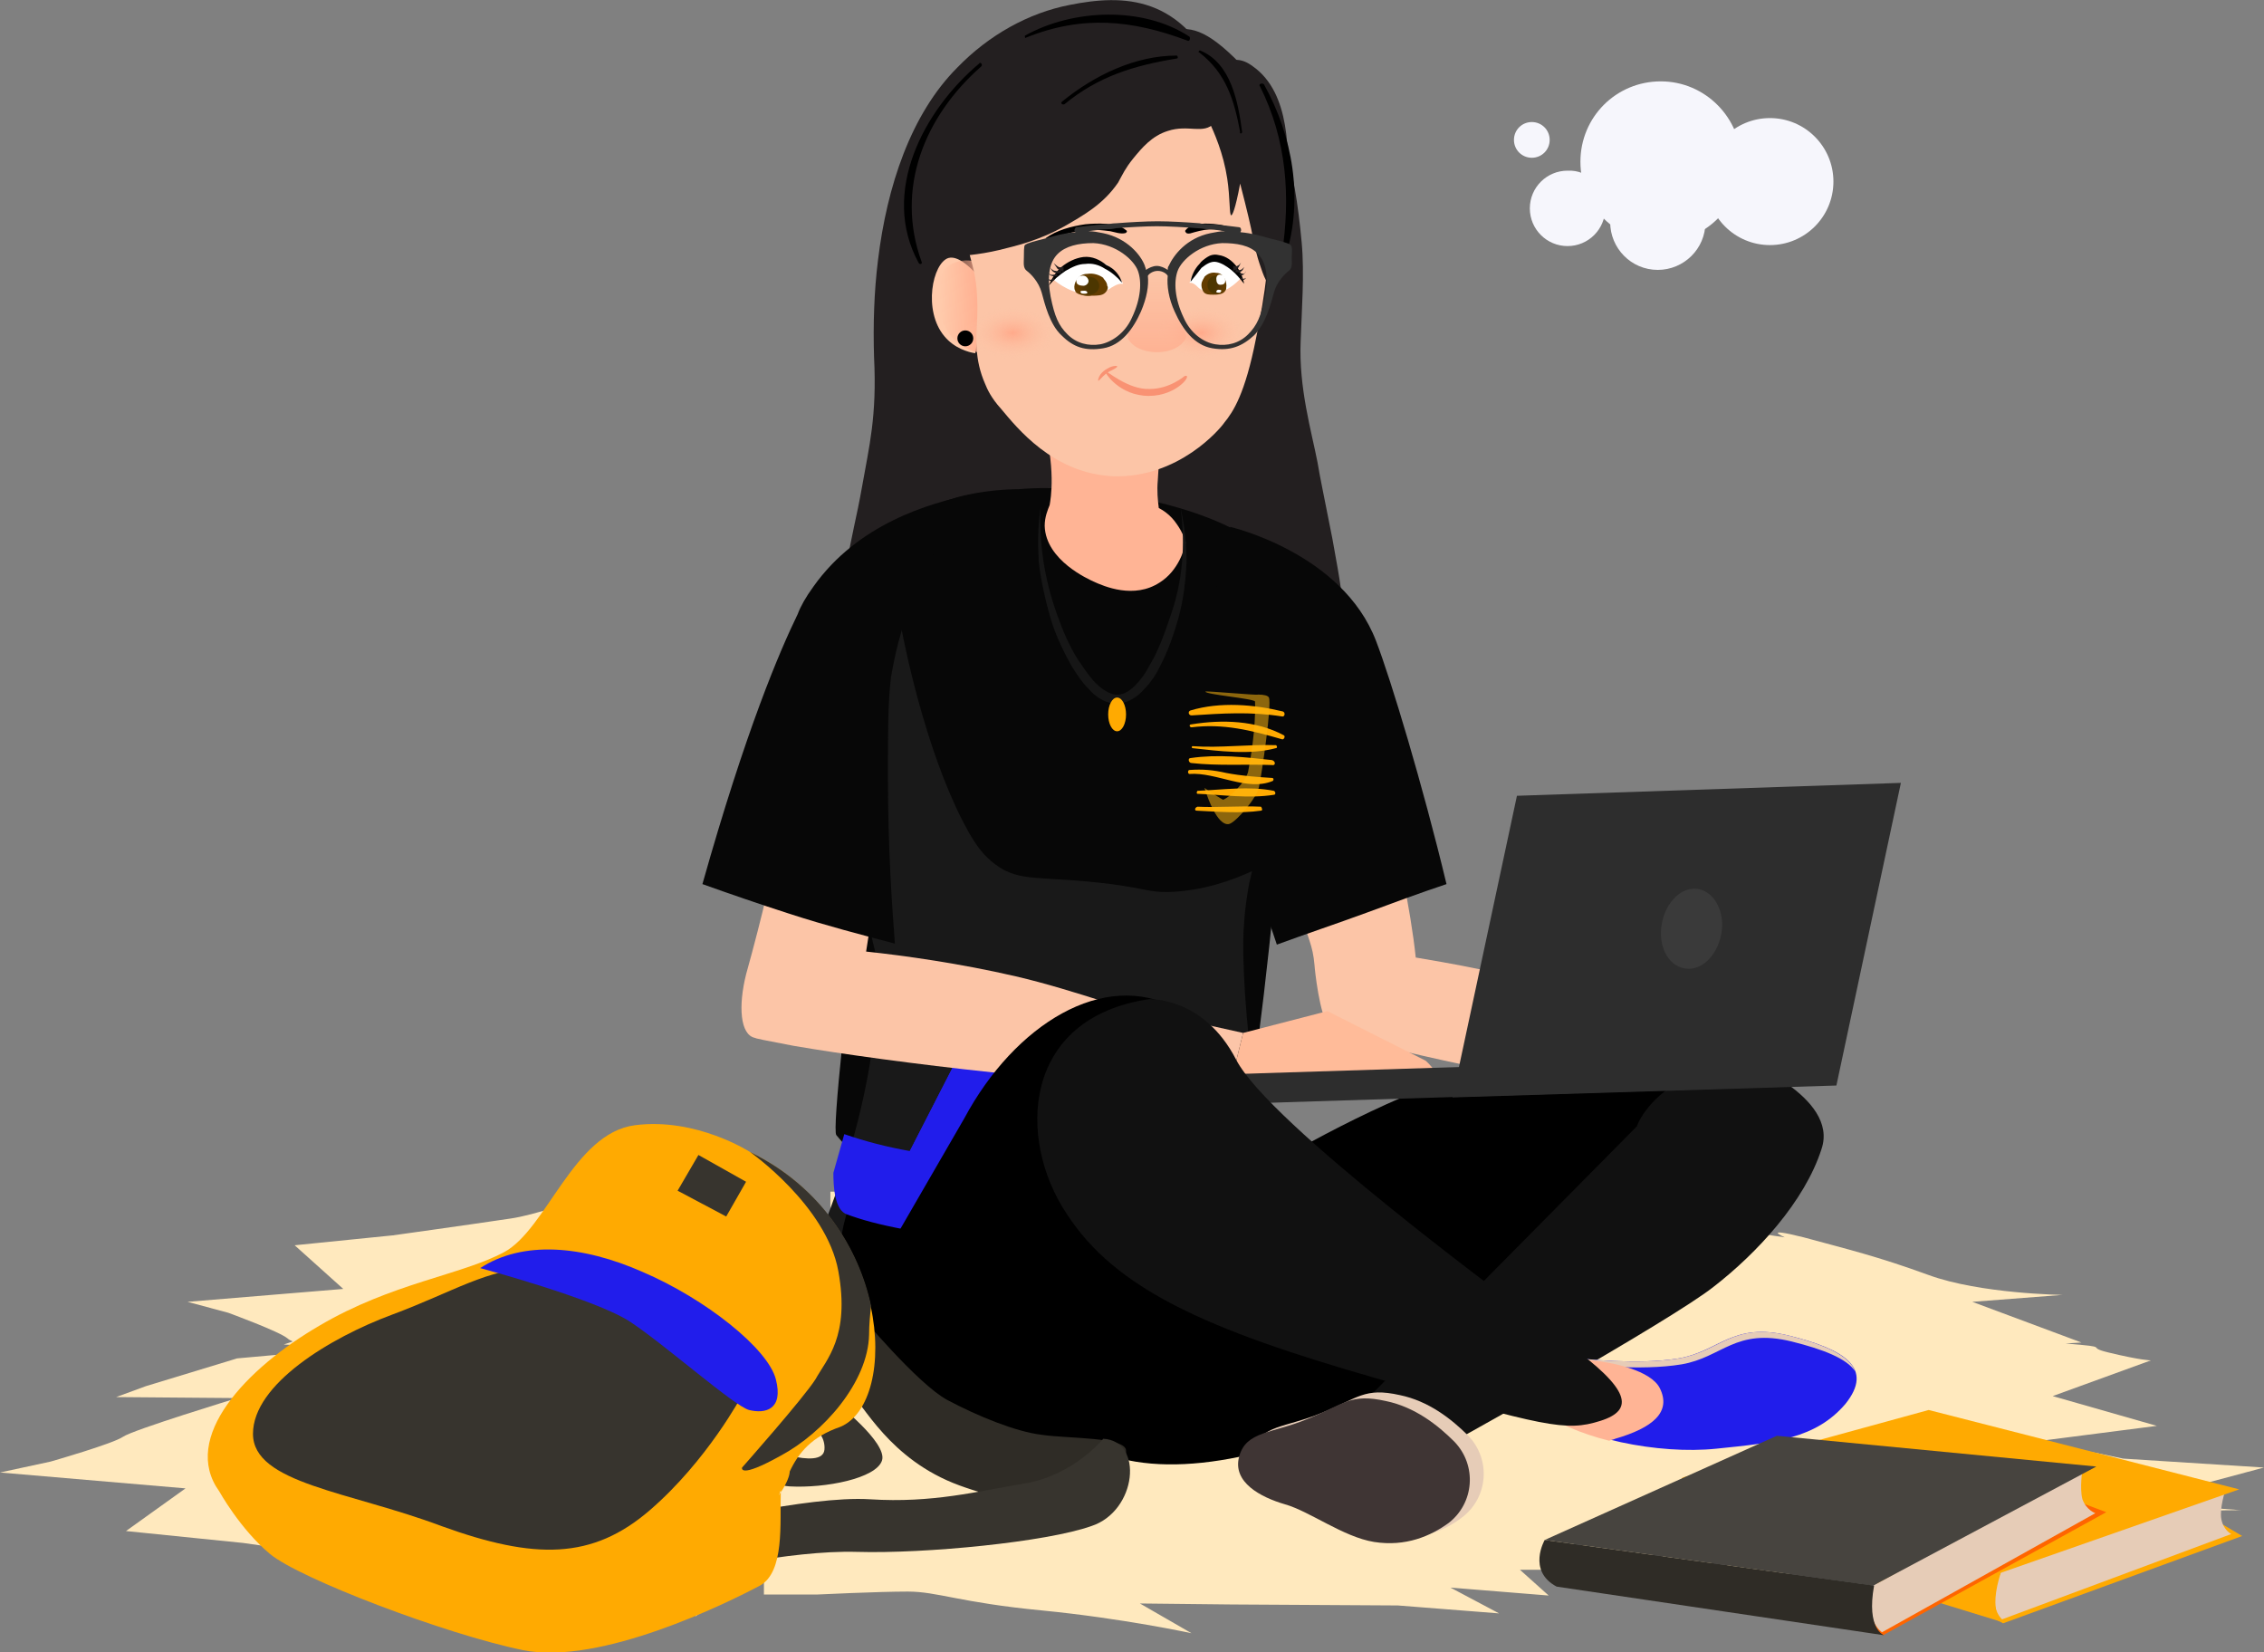 <svg width="614" height="448" viewBox="0 0 614 448" fill="none" xmlns="http://www.w3.org/2000/svg">
<rect x="0" y="0" width="614" height="448" fill="#808080" stroke="none"/>
<g clip-path="url(#clip0)">
<path d="M315.878 8.879C321.528 6.996 325.833 6.996 334.713 15.606C347.358 27.983 351.125 45.473 353.009 65.653C353.816 74.263 353.009 84.219 352.74 92.56C352.202 105.206 355.699 117.045 357.314 125.386C358.121 130.23 358.928 133.727 361.35 146.105C363.771 159.289 364.04 161.711 364.04 165.209C364.04 170.052 362.964 177.855 358.39 187.003C357.583 184.851 356.507 181.353 355.161 177.317C353.816 173.281 353.547 171.935 352.74 169.514C351.933 166.823 350.318 162.787 347.628 158.213C348.435 162.518 347.089 167.63 344.13 170.321C343.592 165.747 341.977 161.442 339.287 158.482C339.018 161.442 335.52 167.899 334.713 168.706C331.484 172.473 327.448 172.742 323.143 174.357C325.026 170.59 326.103 166.285 326.103 161.711C323.681 167.361 319.376 171.666 314.533 173.281C315.609 170.052 316.147 166.554 316.416 163.056C310.497 166.554 304.578 170.052 298.658 173.819" fill="#231F20"/>
<path d="M330.947 21.795C320.723 -1.345 304.848 -1.614 290.049 1.345C279.018 3.498 268.255 9.418 259.645 18.297C246.999 30.943 240.542 50.585 238.12 70.496C237.044 79.106 236.775 87.986 237.044 96.865C237.851 113.009 235.699 121.081 233.815 131.844C232.201 140.992 231.125 143.952 229.241 155.253C228.434 161.711 227.627 166.823 227.358 173.281C227.089 179.738 227.627 189.156 230.049 200.726C234.623 184.851 235.699 177.586 235.699 174.088C235.699 173.55 235.968 171.666 236.506 169.514C237.313 166.554 239.197 163.863 241.618 163.594C240.811 168.168 242.156 173.281 245.116 175.971C245.654 171.397 247.269 167.092 249.959 163.863C248.883 165.209 252.65 172.473 253.457 173.281C256.148 177.048 259.914 177.317 263.681 178.662C263.143 175.164 262.874 170.859 265.027 168.706C267.717 173.819 271.753 177.855 276.327 179.2C274.982 175.971 275.52 171.128 277.942 168.976C279.556 171.666 281.439 174.357 283.592 175.971C286.552 178.393 290.049 177.855 291.126 177.855" fill="#231F20"/>
<path d="M472.201 43.858C472.201 55.966 462.515 65.653 450.407 65.653C438.3 65.653 428.613 55.966 428.613 43.858C428.613 31.75 438.3 22.064 450.407 22.064C462.515 22.064 472.201 32.019 472.201 43.858Z" fill="#F6F6FC"/>
<path d="M480.007 66.46C489.517 66.46 497.227 58.75 497.227 49.239C497.227 39.729 489.517 32.019 480.007 32.019C470.497 32.019 462.787 39.729 462.787 49.239C462.787 58.75 470.497 66.46 480.007 66.46Z" fill="#F6F6FC"/>
<path d="M435.341 56.505C435.341 62.155 430.767 66.729 425.117 66.729C419.467 66.729 414.893 62.155 414.893 56.505C414.893 50.854 419.467 46.28 425.117 46.28C430.767 46.011 435.341 50.585 435.341 56.505Z" fill="#F6F6FC"/>
<path d="M420.274 37.939C420.274 40.629 418.122 42.782 415.431 42.782C412.74 42.782 410.588 40.629 410.588 37.939C410.588 35.248 412.74 33.096 415.431 33.096C418.122 33.096 420.274 35.248 420.274 37.939Z" fill="#F6F6FC"/>
<path d="M462.516 60.271C462.516 67.536 456.596 73.187 449.601 73.187C442.336 73.187 436.686 67.267 436.686 60.271C436.686 53.007 442.605 47.356 449.601 47.356C456.596 47.087 462.516 53.007 462.516 60.271Z" fill="#F6F6FC"/>
<path d="M614 397.953L575.793 395.532C575.793 395.532 566.107 393.379 559.111 392.303C552.116 391.226 549.425 391.226 549.425 391.226L584.941 386.652L556.69 378.58L583.327 368.894C583.327 368.894 580.636 368.894 571.757 366.741C565.031 365.127 573.372 365.396 560.188 364.319L564.493 364.05L534.896 353.019L559.38 351.135C559.38 351.135 537.048 350.866 523.057 345.754C509.066 340.641 500.994 338.758 489.155 335.529C477.316 332.569 484.043 335.529 484.043 335.529L454.446 331.224H443.415L442.607 336.067L428.616 327.188V337.144L413.011 330.148L409.244 340.91L404.131 332.031H396.06L402.786 325.304L380.454 327.188L391.755 320.461L368.884 322.345L331.216 322.076L310.498 321.807L322.337 314.004C322.337 314.004 306.731 317.771 288.166 319.654C269.6 321.537 264.488 324.497 257.762 324.228C251.035 324.228 237.044 323.152 237.044 323.152H225.205V330.955L209.869 316.963L208.254 328.802L197.223 321.807L197.761 329.61L189.689 320.73L174.89 323.69L181.617 315.887C181.617 315.887 151.213 328.533 138.567 330.417C125.921 332.3 106.549 334.991 106.549 334.991L79.912 337.682L93.096 349.521L50.853 353.019L61.884 355.978C61.884 355.978 75.876 361.091 78.028 362.974C78.297 363.243 78.835 363.512 79.373 363.781C77.759 364.319 76.952 364.589 76.952 364.589L81.795 364.858C82.871 365.396 83.947 365.934 85.293 366.472L64.306 368.356L39.552 375.889L31.48 378.849L64.306 379.118C64.306 379.118 36.054 387.729 33.364 389.612C30.673 391.495 13.722 396.339 13.722 396.339L0 399.298L50.315 403.604L34.171 415.174L65.92 418.402C65.92 418.402 88.79 421.631 103.858 423.784C118.925 425.936 154.98 439.121 154.98 439.121L147.177 431.049L164.935 434.277L174.621 425.398L173.545 433.201L186.998 426.474L188.613 438.313L207.178 424.591V432.394H221.438C221.438 432.394 238.12 431.587 246.192 431.587C254.264 431.587 260.183 434.547 282.515 436.699C304.578 438.852 323.144 442.888 323.144 442.888L309.152 434.816L333.906 435.085L379.109 435.354L406.553 437.506L393.369 430.51L420.006 432.663L412.203 425.667H421.89L428.078 416.788L432.383 427.551L450.948 420.824V430.78L467.899 422.169L468.706 427.013H481.89L517.407 423.515C517.407 423.515 509.335 426.474 523.595 423.515C537.855 420.555 547.542 418.671 564.493 414.097C581.443 409.254 607.812 409.523 607.812 409.523L578.753 407.371L614 397.953Z" fill="#FFE9BE"/>
<path d="M454.444 261.266L475.162 265.84L471.395 281.177L453.906 279.294L454.444 261.266Z" fill="#FCC5A7"/>
<path d="M450.679 269.876L472.473 264.226L497.496 276.872C497.496 276.872 503.415 281.984 498.572 282.792C493.729 283.599 481.352 279.563 477.047 279.832C472.742 280.101 468.706 283.868 460.903 285.751C453.101 287.366 446.912 285.213 446.912 285.213L450.679 269.876Z" fill="#FCC5A7"/>
<path d="M431.845 270.684C410.859 263.957 390.141 260.728 383.952 259.652C381.262 233.821 368.347 186.196 365.387 175.702C361.889 162.787 347.36 144.221 334.445 151.486C332.831 154.177 330.947 158.751 330.409 164.132C329.064 178.662 338.481 183.505 344.938 202.34C350.32 218.215 346.284 222.789 352.203 245.66C354.894 255.347 355.97 255.885 356.508 261.804C356.508 262.342 357.853 275.796 360.544 278.487C361.889 279.832 363.773 280.639 363.773 280.639C364.042 280.908 364.58 280.908 365.387 281.177C368.885 281.984 372.114 283.061 375.611 283.868C399.558 289.787 451.218 300.281 472.205 300.281L474.357 286.559C460.366 281.984 446.644 275.527 431.845 270.684Z" fill="#FCC5A7"/>
<path d="M276.328 132.651C276.328 132.651 247.807 132.382 245.386 146.643C243.771 156.06 224.399 305.124 226.82 307.815C233.547 316.156 241.888 320.73 266.104 322.883C291.934 325.304 332.831 328.533 336.598 312.12C340.365 295.707 357.854 162.518 343.055 149.064C327.988 136.149 293.548 131.037 276.328 132.651Z" fill="#070707"/>
<path d="M326.642 327.188C326.642 327.188 388.526 283.868 435.343 283.599C482.16 283.33 487.003 292.747 484.581 312.927C482.16 332.839 402.517 369.432 370.23 383.693C337.942 397.953 310.229 401.451 293.547 391.226C277.134 380.733 300.812 341.987 326.642 327.188Z" fill="black"/>
<path d="M471.936 287.097C471.936 287.097 498.842 297.321 493.999 311.582C489.425 325.843 476.51 339.834 464.671 348.982C453.101 358.131 391.755 392.572 385.029 395.8L366.732 383.423L443.953 305.393C443.953 305.124 448.527 291.94 471.936 287.097Z" fill="#111111"/>
<path d="M228.703 318.309C228.703 318.309 223.86 351.135 226.819 363.243C229.51 375.351 246.73 381.809 286.013 382.078C330.946 382.616 328.256 354.902 329.063 345.754C329.601 336.605 327.18 320.73 327.18 320.73C327.18 320.73 281.17 337.682 228.703 318.309Z" fill="black"/>
<path d="M299.736 113.278L282.516 112.74C286.552 127 284.937 135.342 284.668 136.956C284.13 138.301 283.323 140.185 283.323 142.606C283.592 152.024 295.431 157.136 296.507 157.674C299.467 159.02 307.538 162.518 314.534 157.943C319.646 154.715 321.261 148.795 321.53 147.181C321.261 145.835 320.453 143.952 319.108 142.068C317.494 139.647 315.341 138.301 314.265 137.763C313.996 135.611 313.727 133.189 313.996 130.229C314.265 123.233 315.879 117.583 317.494 113.547C316.956 113.547 299.736 113.278 299.736 113.278Z" fill="#FFB495"/>
<path d="M337.405 250.234C337.674 245.66 338.482 241.355 338.482 241.355C338.751 239.202 339.289 237.588 339.558 236.243C334.176 238.664 326.374 241.624 316.687 241.893C311.306 241.893 311.306 241.086 301.351 239.741C282.247 237.319 276.597 239.471 269.871 234.359C266.642 231.938 264.758 229.247 262.606 225.48C252.382 207.183 246.193 180.007 244.041 168.168C233.547 191.846 232.202 209.067 232.202 217.946C232.202 223.058 232.74 229.247 232.74 229.516C233.816 242.431 235.969 253.732 238.659 262.88C237.852 278.486 235.7 291.133 233.547 300.281C228.973 319.923 222.247 335.529 217.134 347.637C214.175 354.633 211.484 360.283 209.601 364.05C209.063 364.858 207.179 368.625 209.063 372.661C211.215 376.966 217.134 379.387 220.901 378.58C226.821 377.504 230.588 367.279 229.511 353.288C228.166 348.444 226.552 340.103 229.242 330.417C230.318 326.112 230.857 323.959 232.471 322.345C241.081 313.735 262.068 334.991 279.826 328.264C294.355 322.614 291.665 304.586 309.423 294.092C320.185 287.635 332.024 288.173 339.558 288.98C337.136 270.145 336.867 255.347 337.405 250.234Z" fill="#191919"/>
<path d="M228.971 307.546L226.012 318.039C226.012 321.537 226.281 328.264 229.779 329.34C237.043 332.031 248.613 334.722 275.519 337.412C316.686 341.179 327.179 320.999 327.179 320.999L324.758 305.124C324.758 305.124 275.519 323.69 228.971 307.546Z" fill="#211DEB"/>
<path d="M267.718 271.222L245.924 313.735C245.924 313.735 264.489 319.116 296.238 313.466C296.238 313.466 305.118 305.124 301.889 294.631C298.66 283.868 267.718 271.222 267.718 271.222Z" fill="#211DEB"/>
<path d="M245.924 313.735C245.924 313.735 248.884 314.542 254.534 315.349L275.521 274.72C270.947 272.567 267.718 271.222 267.718 271.222L245.924 313.735Z" fill="#211DEB"/>
<path d="M315.342 275.258L337.136 280.101L333.1 296.514L314.535 294.362L315.342 275.258Z" fill="#FCC5A8"/>
<path d="M337.136 280.101L360.006 274.181L386.643 287.635C386.643 287.635 392.831 293.016 387.719 294.092C382.607 294.9 369.423 290.594 364.849 290.863C360.275 291.133 355.97 295.169 347.898 297.052C339.557 298.936 333.1 296.514 333.1 296.514L337.136 280.101Z" fill="#FFBB99"/>
<path d="M275.521 264.764C260.453 261.266 245.117 259.114 234.892 258.037C239.197 231.13 239.466 218.753 238.659 212.565C238.39 210.95 237.583 204.762 238.659 196.69C239.197 192.115 240.274 188.887 240.543 187.81C242.157 181.891 243.502 171.128 242.157 150.141C242.157 150.141 236.776 150.679 231.664 159.02C220.363 177.317 217.941 193.192 211.484 226.018C209.87 234.628 206.91 247.813 202.336 264.226C200.183 272.836 200.721 280.639 204.757 281.446C205.295 281.715 206.103 281.715 206.91 281.984C209.6 282.523 212.56 283.061 215.251 283.599C240.274 287.904 298.66 295.169 321.261 293.554L322.338 278.487C307.539 274.72 291.664 268.531 275.521 264.764Z" fill="#FCC5A7"/>
<path d="M263.952 133.996C251.575 136.418 232.472 142.338 220.633 159.02C218.48 161.98 217.135 164.401 216.328 166.554C211.485 176.509 202.337 197.766 190.498 239.741C198.032 242.431 205.835 245.122 214.175 247.813C224.131 251.042 233.548 253.463 242.696 255.885C241.889 245.391 240.813 229.785 240.813 210.681C240.813 197.497 240.813 190.77 241.62 183.774C243.503 172.473 248.077 154.446 263.952 133.996Z" fill="#070707"/>
<path d="M484.137 286.57L313.637 291.921L313.89 299.989L484.39 294.638L484.137 286.57Z" fill="#2D2D2D"/>
<path d="M515.524 212.295L411.397 215.793L393.908 297.59L498.035 294.361L515.524 212.295Z" fill="#2D2D2D"/>
<path d="M466.824 253.194C465.747 259.113 461.442 263.418 456.868 262.611C452.294 261.804 449.604 256.423 450.68 250.503C451.756 244.584 456.061 240.278 460.635 241.086C464.94 241.893 467.9 247.274 466.824 253.194Z" fill="#3A3A3A"/>
<path d="M226.82 363.243C226.82 363.243 226.82 364.319 227.358 365.934C228.704 371.046 233.009 382.347 249.691 392.572C271.754 406.025 297.045 396.877 311.037 383.154C324.759 369.432 338.212 284.137 318.84 273.374C299.467 262.88 275.251 277.679 261.529 303.241" fill="black"/>
<path d="M428.616 368.356C428.616 368.356 443.952 370.239 455.253 368.356C466.285 366.472 469.782 358.4 485.119 362.167C500.456 365.934 508.258 371.046 500.456 380.733C492.384 390.15 481.352 391.226 465.477 392.841C449.872 394.455 428.078 390.15 417.584 382.078C407.091 374.275 428.616 368.356 428.616 368.356Z" fill="#211DEB"/>
<path d="M429.424 369.97C429.424 369.97 444.76 371.854 456.061 369.97C467.092 368.087 470.59 360.014 485.927 363.781C494.537 365.934 500.725 368.356 503.147 371.854C501.532 367.548 494.806 364.589 485.12 362.167C469.783 358.4 466.554 366.472 455.254 368.356C444.222 370.239 428.617 368.356 428.617 368.356C428.617 368.356 410.32 373.199 415.702 380.464C413.549 374.275 429.424 369.97 429.424 369.97Z" fill="#E6CCB7"/>
<path d="M417.316 382.347C421.89 385.845 428.885 388.805 436.419 390.688C436.957 390.419 437.495 390.419 438.033 390.15C448.258 387.19 453.37 382.885 450.141 376.428C447.72 371.584 437.226 369.432 431.845 368.894C429.962 368.625 428.616 368.625 428.616 368.625C428.616 368.625 407.091 374.275 417.316 382.347Z" fill="#FFB495"/>
<path d="M311.573 270.952C311.573 270.952 326.372 270.145 335.251 287.366C344.13 304.586 408.705 352.211 425.386 364.589C442.068 376.697 443.414 382.347 433.996 385.307C424.579 388.267 419.198 386.921 373.188 373.737C327.179 360.552 302.425 349.521 289.241 329.071C275.788 308.891 277.133 276.065 311.573 270.952Z" fill="#111111"/>
<path d="M396.597 411.407C403.592 406.025 404.4 395.801 398.211 389.343C393.637 384.769 387.449 379.926 379.646 378.311C369.96 376.159 368.345 379.118 358.39 383.154C348.704 387.19 341.708 386.383 339.825 393.379C337.941 400.375 345.744 404.411 352.202 406.294C358.928 408.178 368.076 415.174 376.417 416.519C385.027 417.864 391.754 415.174 396.597 411.407Z" fill="#E6CCB7"/>
<path d="M392.829 413.021C399.825 407.64 400.632 397.415 394.444 390.958C389.87 386.383 383.681 381.54 375.878 379.926C366.192 377.773 364.578 380.733 354.623 384.769C344.936 388.805 337.941 387.998 336.057 394.994C334.174 401.989 341.977 406.025 348.434 407.909C355.161 409.792 364.309 416.788 372.65 418.134C381.26 419.479 387.986 416.519 392.829 413.021Z" fill="#3F3534"/>
<path d="M233.009 356.248C233.009 356.248 248.884 375.352 256.956 379.657C265.028 383.962 275.521 388.267 282.517 389.074C289.512 390.15 305.387 389.612 305.387 393.379C305.387 397.146 307.001 403.873 298.93 405.487C290.858 407.102 279.288 409.792 260.185 402.797C241.081 395.801 234.085 380.464 230.588 377.773C226.552 375.352 226.552 362.167 233.009 356.248Z" fill="#2F2C26"/>
<path d="M299.197 390.15C299.197 390.15 291.125 400.106 277.941 402.258C265.026 404.411 252.918 407.64 235.967 406.563C219.016 405.487 184.576 414.097 184.576 414.097L187.267 426.744C187.267 426.744 213.904 420.286 232.469 420.824C251.035 421.362 283.86 418.133 295.968 413.828C308.345 409.792 310.228 390.688 299.197 390.15Z" fill="#37342E"/>
<path d="M226.549 380.195C226.549 380.195 240.809 391.226 239.195 396.07C237.581 400.913 223.858 403.604 214.172 403.065C204.755 402.527 205.562 392.034 205.562 392.034C205.562 392.034 223.051 399.029 223.589 393.11C224.127 387.19 216.056 383.693 216.056 383.693L226.549 380.195Z" fill="#37342E"/>
<path d="M203.41 312.389C203.41 312.389 188.881 302.972 172.199 305.124C155.517 307.277 148.253 333.377 136.683 339.565C125.113 345.754 106.279 347.906 86.638 359.476C66.727 371.046 48.969 389.881 59.462 404.411C59.462 404.411 65.112 414.636 73.184 421.362C81.256 428.089 120.808 443.157 141.795 447.462C162.782 451.767 197.491 434.547 206.101 429.973C212.828 426.206 211.482 413.021 211.751 404.68C211.482 404.949 211.482 405.218 211.213 405.487C211.482 404.949 211.482 404.68 211.751 404.142C211.751 404.411 211.751 404.68 211.751 404.68C213.366 402.258 214.173 400.106 214.173 399.03C216.595 393.917 220.092 389.612 227.895 386.921C244.039 380.195 241.886 331.224 203.41 312.389Z" fill="#FFAA01"/>
<path d="M201.257 378.311C201.257 378.311 191.84 396.07 176.234 409.523C160.629 422.977 145.023 422.977 119.731 413.828C94.708 404.411 68.609 402.258 68.609 388.805C68.609 375.351 89.596 362.705 106.278 356.517C122.96 350.328 132.377 343.87 145.023 343.87C157.4 343.87 190.764 356.248 201.257 378.311Z" fill="#37342E"/>
<path d="M130.227 343.87C130.227 343.87 161.438 352.211 170.855 358.4C180.272 364.589 199.106 381.271 203.142 382.347C207.447 383.424 212.56 382.347 210.407 374.006C208.255 365.665 191.304 352.211 174.353 344.947C157.94 337.682 141.796 336.336 130.227 343.87Z" fill="#211DEB"/>
<path d="M227.356 344.678C230.585 362.436 224.127 368.625 221.168 374.006C217.939 379.118 201.257 397.953 201.257 397.953C201.257 397.953 200.181 401.182 211.75 394.724C223.32 388.536 235.428 374.813 235.697 361.898C235.697 359.207 235.966 356.517 236.235 354.095C233.006 338.758 222.782 321.807 203.409 312.389C203.409 312.389 224.127 326.919 227.356 344.678Z" fill="#37342E"/>
<path d="M189.418 313.197L183.768 322.883L196.952 329.879L202.333 320.461L189.418 313.197Z" fill="#37342E"/>
<path d="M543.237 440.197L608.081 416.519L602.161 413.021L536.779 434.278L539.739 438.314L543.237 440.197Z" fill="#FFAA01"/>
<path d="M603.508 404.142C603.508 404.142 601.893 408.985 602.431 411.945C602.969 414.905 605.122 415.981 605.122 415.981L542.969 439.121C542.969 439.121 538.394 435.354 542.699 426.206L603.508 404.142Z" fill="#E6CCB7"/>
<path d="M523.055 382.347L456.328 400.644L542.697 426.475L607.272 403.873L523.055 382.347Z" fill="#FFAA01"/>
<path d="M456.329 400.644C456.329 400.644 450.41 408.178 457.405 413.559L543.236 439.928C543.236 439.928 538.931 437.776 542.698 426.206L456.329 400.644Z" fill="#FFAA01"/>
<path d="M510.679 443.426L571.218 410.061L564.761 407.64L503.684 438.583L507.181 442.08L510.679 443.426Z" fill="#FF6500"/>
<path d="M564.762 398.491C564.762 398.491 563.954 403.603 564.762 406.563C565.838 409.523 568.259 410.33 568.259 410.33L510.411 442.618C510.411 442.618 505.299 439.389 507.989 429.972L564.762 398.491Z" fill="#E6CCB7"/>
<path d="M481.888 389.343L418.928 417.595L507.987 429.972L568.526 397.684L481.888 389.343Z" fill="#47443F"/>
<path d="M418.929 417.595C418.929 417.595 414.086 425.936 422.158 430.241L510.949 443.426C510.949 443.426 506.105 441.811 508.258 429.972L418.929 417.595Z" fill="#2F2C26"/>
<path d="M318.03 115.7C318.03 122.965 308.882 128.884 303.77 128.884C298.389 128.884 289.51 122.965 289.51 115.7C289.51 108.435 295.967 102.515 303.77 102.515C311.573 102.515 318.03 108.435 318.03 115.7Z" fill="#EF9D7F"/>
<path d="M267.446 77.492C261.258 69.42 258.298 69.689 257.222 69.958C252.917 71.303 250.226 84.219 256.146 91.215C258.836 94.443 262.603 95.52 264.487 95.789" fill="#FFCAAB"/>
<path d="M269.329 73.456C269.329 73.456 263.41 68.075 257.221 72.111C251.302 76.147 253.454 96.865 269.329 95.789" fill="url(#paint0_linear)"/>
<path d="M341.44 38.208C334.982 9.686 301.888 14.261 301.888 14.261C301.888 14.261 299.735 13.992 296.507 13.992C296.237 13.992 288.435 13.992 284.399 15.606C278.748 17.759 278.479 23.947 272.829 37.401C266.103 54.083 263.681 52.199 262.605 60.002C260.99 70.227 265.564 69.689 265.026 86.102C264.757 91.752 264.219 97.403 267.179 104.13C267.717 105.475 268.793 107.897 271.484 110.856C275.789 115.969 285.475 128.346 301.888 129.153C319.646 129.691 330.946 116.238 332.023 114.623C334.444 111.664 337.673 106.82 340.633 91.752C346.014 66.191 344.669 52.737 341.44 38.208Z" fill="#FCC5A7"/>
<path d="M288.702 90.407C288.702 95.25 282.245 99.286 274.442 99.286C266.639 99.286 260.182 95.25 260.182 90.407C260.182 85.564 266.639 81.528 274.442 81.528C282.514 81.259 288.702 85.295 288.702 90.407Z" fill="url(#paint1_radial)"/>
<path d="M339.823 90.407C339.823 95.25 333.366 99.286 325.563 99.286C317.76 99.286 311.303 95.25 311.303 90.407C311.303 85.564 317.76 81.528 325.563 81.528C333.635 81.259 339.823 85.295 339.823 90.407Z" fill="url(#paint2_radial)"/>
<path d="M332.023 14.261C335.52 18.028 332.292 26.907 330.677 30.943C330.408 31.75 329.87 32.557 329.332 33.365C326.372 36.593 322.336 33.634 316.686 35.517C312.381 36.863 309.69 40.091 307.269 43.051C305.116 45.742 304.578 47.087 303.233 49.509C299.197 55.428 293.816 58.388 288.704 61.348C281.439 65.384 275.25 66.729 270.945 67.805C265.295 69.151 260.452 69.42 256.954 69.689C251.573 68.344 249.151 65.922 248.075 64.308C241.079 54.352 251.573 33.365 263.681 21.257C265.833 19.104 279.286 4.574 300.542 4.305C316.955 4.036 328.256 10.225 332.023 14.261Z" fill="#231F20"/>
<path d="M332.828 75.878C332.559 78.569 330.944 80.183 329.061 79.645C327.447 79.107 326.101 76.685 326.37 74.263C326.639 71.573 328.254 69.958 330.137 70.496C332.021 71.034 333.366 73.456 332.828 75.878Z" fill="url(#paint3_linear)"/>
<path d="M322.605 76.685H322.875C323.682 76.685 324.489 77.492 324.758 77.761C325.027 78.03 325.296 78.299 325.834 78.568C326.103 78.837 327.449 79.645 329.87 79.376C333.368 79.106 336.597 75.34 336.597 75.34C336.328 75.07 336.059 74.801 335.52 74.263C335.251 73.994 335.251 73.456 335.251 73.456C334.982 72.38 332.83 70.765 329.87 70.496C328.525 70.496 326.372 70.227 324.489 72.649C323.682 73.994 322.875 75.609 322.605 76.685Z" fill="white"/>
<path d="M332.558 78.03C332.558 78.299 332.558 78.568 332.289 78.838C331.751 79.914 329.868 79.914 329.061 79.914C327.985 79.914 326.908 79.914 326.37 79.106C325.832 78.299 325.832 77.492 325.832 77.223C325.832 76.147 326.639 75.34 326.639 75.07C327.446 74.263 328.523 73.725 329.868 73.994C332.02 73.994 332.828 76.685 332.558 78.03Z" fill="#633D00"/>
<path d="M329.598 79.645C330.787 79.645 331.75 78.56 331.75 77.223C331.75 75.885 330.787 74.801 329.598 74.801C328.409 74.801 327.445 75.885 327.445 77.223C327.445 78.56 328.409 79.645 329.598 79.645Z" fill="url(#paint4_linear)"/>
<path d="M329.867 79.107C329.867 79.376 330.405 79.376 330.674 79.376C330.943 79.376 331.213 79.107 331.213 78.838C331.213 78.569 330.674 78.569 330.405 78.569C330.136 78.569 329.867 78.838 329.867 79.107Z" fill="white"/>
<path d="M329.867 75.609C329.867 76.416 330.136 77.223 330.943 77.223C331.751 77.223 332.289 76.954 332.289 76.147C332.289 75.34 332.02 74.532 331.213 74.532C330.405 74.263 329.867 74.801 329.867 75.609Z" fill="white"/>
<path d="M322.873 76.416C323.142 74.801 323.949 72.918 325.295 71.573C325.833 70.765 326.64 70.227 327.447 69.689C328.254 69.151 329.331 68.882 330.407 69.151C332.559 69.42 334.174 70.765 335.25 72.111C336.326 73.456 337.133 75.34 337.402 76.954C336.326 75.609 335.25 74.263 333.905 73.187C332.559 72.111 331.214 71.303 329.869 71.034C328.523 70.765 327.178 71.573 325.833 72.649C325.026 73.725 323.949 75.07 322.873 76.416Z" fill="#020202"/>
<path d="M336.598 71.034C336.598 71.034 336.329 71.842 335.791 72.649C335.252 73.187 334.445 73.456 334.445 73.456V72.111C334.445 72.111 334.983 72.38 335.522 72.111C336.329 71.842 336.598 71.034 336.598 71.034Z" fill="#231F20"/>
<path d="M337.942 73.456C337.942 73.456 337.673 74.263 337.135 74.532C336.597 74.801 336.059 74.532 336.059 74.532L336.328 73.994C336.328 73.994 336.866 74.263 337.404 74.263C337.673 73.994 337.942 73.456 337.942 73.456Z" fill="#231F20"/>
<path d="M337.404 72.38C337.404 72.38 337.135 73.456 336.328 73.725C335.79 73.994 334.982 73.725 334.982 73.725L335.251 72.918C335.251 72.918 335.79 73.456 336.328 73.187C336.866 73.187 337.404 72.38 337.404 72.38Z" fill="#231F20"/>
<path d="M337.941 75.34C337.941 75.34 337.671 75.878 337.133 75.878C336.595 75.878 336.326 75.609 336.326 75.609L336.595 75.07C336.595 75.07 336.864 75.609 337.133 75.609C337.671 75.609 337.941 75.34 337.941 75.34Z" fill="#231F20"/>
<path d="M338.211 64.577C336.328 62.424 332.83 61.079 329.87 60.81C327.718 60.541 323.144 60.272 321.529 62.424C321.26 62.693 321.529 62.962 321.798 63.231C322.606 63.501 322.875 63.231 323.951 62.962C325.834 62.424 327.449 62.155 329.332 62.155C332.561 62.424 334.983 63.77 337.942 64.846C338.211 64.846 338.48 64.577 338.211 64.577Z" fill="black"/>
<path d="M316.147 71.034H310.766C311.573 82.873 304.308 89.869 306.192 92.29C308.075 94.981 311.842 95.519 313.726 95.519C315.878 95.519 319.376 94.981 321.259 92.29C323.412 89.869 316.147 86.371 316.147 71.034Z" fill="url(#paint5_linear)"/>
<path d="M327.719 32.557C329.333 36.055 331.755 41.437 332.831 48.433C333.638 53.814 333.369 58.388 333.907 58.388C334.176 58.388 334.983 57.043 336.329 49.778C338.212 57.043 339.288 61.617 339.827 64.577C340.096 65.922 340.634 68.882 341.979 72.649C342.517 74.263 343.055 75.609 343.593 76.416C347.629 69.151 348.975 61.079 349.244 52.738C349.513 41.437 350.051 25.293 339.827 18.028C336.598 15.606 334.714 16.144 330.947 16.682" fill="#231F20"/>
<path d="M341.709 23.409C348.974 37.939 350.05 53.276 347.628 69.151C347.628 69.689 348.436 69.958 348.705 69.42C353.548 53.814 350.588 36.863 342.785 22.871C342.247 22.333 341.171 22.871 341.709 23.409Z" fill="black"/>
<path d="M265.564 17.22C250.496 29.867 238.658 52.199 249.151 71.303C249.42 71.841 250.227 71.572 249.958 71.034C242.694 51.123 250.766 31.481 266.102 18.028C266.64 17.489 265.833 16.682 265.564 17.22Z" fill="black"/>
<path d="M278.212 10.225C293.549 4.036 307.002 5.381 322.07 11.032C322.608 11.301 322.877 10.494 322.608 9.956C309.962 1.614 290.858 2.422 277.943 9.686C277.943 9.956 277.943 10.494 278.212 10.225Z" fill="black"/>
<path d="M288.704 28.252C297.852 20.718 307.538 17.759 319.108 15.875C319.646 15.875 319.377 15.068 319.108 15.068C307.807 15.068 296.776 20.449 288.166 27.445C287.359 27.983 288.166 28.521 288.704 28.252Z" fill="black"/>
<path d="M336.866 35.786C335.79 27.714 333.907 17.22 325.566 13.723C325.297 13.453 324.759 14.261 325.297 14.261C332.561 19.911 334.714 27.176 336.328 35.786C336.059 36.324 336.866 36.324 336.866 35.786Z" fill="black"/>
<path d="M290.855 76.416C291.124 79.106 293.545 80.721 295.698 80.183C297.85 79.645 299.465 77.223 299.196 74.801C298.926 72.111 296.505 70.496 294.352 71.034C292.2 71.573 290.316 73.725 290.855 76.416Z" fill="url(#paint6_linear)"/>
<path d="M304.578 76.954C304.578 76.954 304.309 76.954 304.04 76.954C302.964 76.954 301.887 77.761 301.349 78.03C301.08 78.299 300.542 78.568 299.735 78.838C299.197 79.107 297.313 79.914 294.354 79.645C289.511 79.376 285.475 75.609 285.475 75.609C285.744 75.34 286.282 75.071 286.82 74.532C287.089 74.263 287.358 73.725 287.358 73.725C287.896 72.649 290.587 71.034 294.354 70.765C296.237 70.765 299.197 70.496 301.618 72.918C303.233 74.263 304.04 75.878 304.578 76.954Z" fill="white"/>
<path d="M291.396 78.299C291.396 78.569 291.665 78.838 291.665 79.107C292.472 80.183 294.893 80.183 295.97 80.183C297.584 80.183 298.929 80.183 299.736 79.376C300.544 78.569 300.544 77.761 300.275 77.492C300.275 76.416 299.198 75.609 299.198 75.34C298.122 74.532 296.508 73.994 294.893 74.263C292.203 74.263 291.127 76.954 291.396 78.299Z" fill="#633D00"/>
<path d="M295.433 79.914C296.919 79.914 298.123 78.83 298.123 77.492C298.123 76.155 296.919 75.07 295.433 75.07C293.947 75.07 292.742 76.155 292.742 77.492C292.742 78.83 293.947 79.914 295.433 79.914Z" fill="url(#paint7_linear)"/>
<path d="M294.893 79.376C294.893 79.645 294.355 79.645 293.817 79.645C293.279 79.645 293.01 79.376 293.01 79.107C293.01 78.838 293.548 78.838 294.086 78.838C294.624 78.838 294.893 79.107 294.893 79.376Z" fill="white"/>
<path d="M295.162 75.878C295.431 76.685 294.624 77.492 293.817 77.492C293.01 77.492 291.934 77.223 291.934 76.416C291.665 75.609 292.472 74.802 293.279 74.802C294.086 74.532 294.893 75.071 295.162 75.878Z" fill="white"/>
<path d="M304.307 76.685C302.962 75.071 301.347 73.725 299.733 72.918C298.119 71.842 296.235 71.304 294.352 71.573C292.468 71.573 290.854 72.38 288.971 73.456C287.356 74.532 285.742 75.878 284.396 77.492C285.204 75.609 286.28 73.725 287.894 72.38C289.509 71.035 291.661 69.958 293.814 69.689C296.235 69.42 298.388 70.496 300.002 71.842C302.424 72.918 303.769 74.802 304.307 76.685Z" fill="#020202"/>
<path d="M285.742 71.304C285.742 71.304 286.28 72.111 286.818 72.918C287.626 73.456 288.433 73.725 288.433 73.725V72.38C288.433 72.38 287.626 72.649 287.087 72.38C286.549 72.111 285.742 71.304 285.742 71.304Z" fill="#231F20"/>
<path d="M284.129 73.725C284.129 73.725 284.398 74.532 285.205 74.801C286.012 75.07 286.82 74.801 286.82 74.801L286.551 74.263C286.551 74.263 286.012 74.532 285.205 74.532C284.667 74.532 284.129 73.725 284.129 73.725Z" fill="#231F20"/>
<path d="M284.938 72.649C284.938 72.649 285.207 73.725 286.283 73.994C287.09 74.263 287.897 73.994 287.897 73.994L287.628 73.187C287.628 73.187 287.09 73.725 286.283 73.456C285.476 73.456 284.938 72.649 284.938 72.649Z" fill="#231F20"/>
<path d="M284.129 75.609C284.129 75.609 284.398 76.147 284.936 76.147C285.474 76.147 286.012 75.878 286.012 75.878L285.743 75.34C285.743 75.34 285.474 75.878 284.936 75.878C284.667 75.878 284.129 75.609 284.129 75.609Z" fill="#231F20"/>
<path d="M283.861 65.115C287.628 64.039 290.587 62.693 294.623 62.424C296.776 62.155 298.928 62.424 301.081 62.693C302.426 62.962 303.771 63.501 305.117 63.231C305.386 63.231 305.924 62.693 305.386 62.424C302.964 60.272 297.314 60.541 294.354 60.81C290.587 61.348 286.551 62.424 283.592 64.577C283.592 64.846 283.861 65.115 283.861 65.115Z" fill="black"/>
<path d="M277.672 69.958C277.672 71.303 277.403 72.649 278.48 73.456C279.556 74.263 281.708 76.416 282.516 79.375C283.323 82.335 284.668 87.986 287.897 90.945C291.126 94.174 294.354 95.251 299.197 94.443C304.041 93.636 307.269 89.331 309.422 84.488C311.036 80.721 311.574 77.492 311.305 74.801C311.574 74.263 312.651 73.456 313.996 73.456C315.341 73.456 316.417 74.263 316.687 74.801C316.417 77.492 316.956 80.99 318.57 84.488C320.722 89.331 323.951 93.636 328.794 94.443C333.637 95.251 336.866 93.905 340.095 90.945C343.324 87.717 344.669 82.335 345.476 79.375C346.283 76.416 348.436 74.263 349.512 73.456C350.588 72.649 350.319 71.303 350.319 69.958C350.319 68.613 350.588 66.998 350.05 66.46C349.512 65.922 347.36 65.384 344.131 64.577C342.247 64.038 339.557 63.231 336.328 62.962C336.328 62.962 336.597 62.693 336.597 62.424C336.597 61.886 336.328 61.617 336.059 61.617C335.79 61.617 330.14 60.81 327.987 60.81C327.18 60.81 326.373 60.81 325.297 60.541C321.799 60.272 317.225 60.002 313.996 60.002C310.767 60.002 306.193 60.272 302.695 60.541C301.619 60.541 300.543 60.81 300.005 60.81C298.121 60.81 292.202 61.617 291.933 61.617C291.664 61.617 291.395 62.155 291.395 62.424C291.395 62.693 291.395 62.693 291.664 62.962C288.435 63.231 285.744 64.038 283.861 64.577C280.632 65.384 278.48 65.922 277.942 66.46C277.672 66.729 277.672 68.613 277.672 69.958ZM319.377 73.456C320.453 70.496 325.296 66.191 331.485 65.922C335.252 65.922 339.019 66.46 341.171 68.882C343.324 71.034 344.131 75.07 343.055 80.452C341.978 85.833 340.902 88.255 338.481 90.676C336.059 93.098 332.83 93.905 329.602 93.367C326.373 92.829 322.875 90.407 320.992 86.102C318.57 80.99 318.301 76.416 319.377 73.456ZM299.197 63.231C297.852 62.962 296.507 62.693 295.162 62.693C297.045 62.424 299.197 62.155 300.005 62.155C300.812 62.155 301.619 62.155 302.695 61.886C305.924 61.617 310.767 61.348 313.727 61.348C316.687 61.348 321.53 61.617 324.758 61.886C325.835 61.886 326.911 62.155 327.449 62.155C328.525 62.155 330.678 62.424 332.292 62.693C330.947 62.693 329.602 62.962 328.256 63.231C321.799 64.577 318.301 69.151 316.956 72.111C316.687 72.38 316.687 72.918 316.687 73.187C315.879 72.649 314.803 72.111 313.727 72.111C312.651 72.111 311.574 72.649 310.767 73.187C310.767 72.649 310.498 72.38 310.498 72.111C309.422 69.151 305.655 64.577 299.197 63.231ZM286.821 68.882C288.973 66.729 292.471 65.922 296.507 65.922C302.695 66.191 307.538 70.496 308.615 73.456C309.691 76.416 309.422 80.99 307 86.102C305.117 90.407 301.35 92.829 298.39 93.367C295.162 93.905 291.933 93.098 289.511 90.676C287.09 88.255 286.013 85.833 284.937 80.452C283.861 74.801 284.668 71.034 286.821 68.882Z" fill="#323232"/>
<path d="M321.258 101.977C321.258 101.977 317.222 105.475 311.841 105.475C305.922 105.744 300.002 100.363 299.733 100.632C299.464 100.901 303.5 107.358 311.572 107.358C319.375 107.358 323.68 101.17 321.258 101.977Z" fill="#F99273"/>
<path d="M301.081 99.555C300.005 100.094 298.39 100.901 297.852 102.784C297.583 104.399 298.928 101.439 301.619 100.363C304.31 99.017 302.426 99.017 301.081 99.555Z" fill="#F99273"/>
<path d="M333.638 142.876C333.638 142.876 364.042 149.872 373.19 173.819C377.226 184.312 385.836 212.834 392.294 239.741C385.029 242.162 377.765 244.853 370.5 247.544C362.428 250.503 354.356 253.194 346.284 256.154C343.325 247.544 339.289 235.167 335.522 220.368C332.293 207.722 330.41 199.919 329.333 190.501C327.988 179.469 327.719 163.056 333.638 142.876Z" fill="#070707"/>
<path d="M324.488 219.829C330.139 220.098 336.327 220.637 341.977 219.829C342.515 219.829 342.246 219.022 341.977 218.753C336.327 218.484 330.408 219.022 324.757 218.753C323.95 219.022 323.95 219.829 324.488 219.829Z" fill="#FFAA01"/>
<path d="M324.756 215.255C331.483 215.524 338.748 216.601 345.474 215.524C346.012 215.524 346.012 214.717 345.474 214.448C338.748 213.103 331.483 214.179 324.756 214.448C324.487 214.717 324.487 215.255 324.756 215.255Z" fill="#FFAA01"/>
<path d="M322.605 209.874C329.869 209.336 338.21 214.717 345.206 211.757C345.475 211.488 345.475 210.95 344.937 210.95C340.632 210.681 336.865 210.412 332.56 209.605C329.062 208.798 326.103 208.529 322.605 208.798C322.067 208.798 322.067 209.874 322.605 209.874Z" fill="#FFAA01"/>
<path d="M344.935 206.107C337.671 205.3 330.137 204.493 322.872 205.569C322.065 205.569 322.334 206.914 323.141 206.914C330.406 207.721 337.671 207.183 344.935 207.452C346.012 207.721 346.012 206.376 344.935 206.107Z" fill="#FFAA01"/>
<path d="M323.411 202.878C330.675 203.685 339.016 204.762 346.012 202.878C346.55 202.878 346.281 202.071 346.012 202.071C338.478 201.802 330.945 202.878 323.411 202.34C323.142 202.34 323.142 202.878 323.411 202.878Z" fill="#FFAA01"/>
<path d="M323.142 197.228C331.752 196.151 339.286 198.035 347.627 200.456C348.165 200.726 348.703 199.649 348.165 199.38C340.631 195.344 331.483 195.075 323.142 196.42C322.335 196.42 322.604 197.228 323.142 197.228Z" fill="#FFAA01"/>
<path d="M347.895 192.922C340.092 191.039 330.944 190.232 322.872 192.653C322.065 192.922 322.334 193.999 323.141 193.999C331.482 193.461 339.016 192.922 347.626 194.268C348.433 194.537 348.702 193.192 347.895 192.922Z" fill="#FFAA01"/>
<path opacity="0.54" d="M344.13 189.156C343.861 188.618 342.784 188.348 341.17 188.348C341.17 188.618 326.91 187.272 326.91 187.541C326.91 188.348 340.094 189.425 340.363 190.232C340.632 197.497 339.017 206.645 338.479 209.336C337.672 212.296 333.636 216.063 331.753 216.87C331.484 216.87 326.91 213.91 326.641 213.641C329.869 223.597 332.56 223.866 333.636 223.327C335.52 222.52 340.901 216.332 341.439 213.372C342.246 209.605 344.937 191.039 344.13 189.156Z" fill="#FDB813"/>
<path d="M261.797 93.905C262.986 93.905 263.95 92.942 263.95 91.753C263.95 90.564 262.986 89.6 261.797 89.6C260.608 89.6 259.645 90.564 259.645 91.753C259.645 92.942 260.608 93.905 261.797 93.905Z" fill="black"/>
<path d="M320.186 137.764C321.262 142.607 321.8 147.45 321.8 152.562C321.531 157.406 320.993 162.518 319.648 167.361C318.302 172.204 316.688 176.779 314.266 181.353C313.19 183.505 311.576 185.658 309.692 187.541C307.809 189.425 305.118 191.039 302.158 190.77C299.199 190.501 296.777 188.618 295.163 186.734C293.279 184.851 291.934 182.698 290.589 180.546C288.167 176.24 286.015 171.666 284.669 166.823C283.324 161.98 282.248 157.137 281.71 152.293C281.441 147.45 281.441 142.338 282.248 137.494C281.71 147.45 283.324 157.137 286.553 166.285C288.167 170.859 290.051 175.433 292.741 179.469C294.087 181.353 295.432 183.505 297.046 185.12C298.661 186.734 300.544 188.079 302.428 188.349C304.311 188.618 306.194 187.541 307.809 185.927C309.423 184.312 310.768 182.429 311.845 180.276C314.266 176.24 315.881 171.666 317.495 166.823C320.724 157.675 321.531 147.719 320.186 137.764Z" fill="#161616"/>
<path d="M302.963 198.304C304.3 198.304 305.384 196.256 305.384 193.73C305.384 191.204 304.3 189.156 302.963 189.156C301.625 189.156 300.541 191.204 300.541 193.73C300.541 196.256 301.625 198.304 302.963 198.304Z" fill="#FFAA01"/>
</g>
<defs>
<linearGradient id="paint0_linear" x1="267.681" y1="83.272" x2="255.06" y2="83.434" gradientUnits="userSpaceOnUse">
<stop stop-color="#FFAA8B"/>
<stop offset="1" stop-color="#FFAA8B" stop-opacity="0"/>
</linearGradient>
<radialGradient id="paint1_radial" cx="0" cy="0" r="1" gradientUnits="userSpaceOnUse" gradientTransform="translate(274.653 90.305) scale(11.845 7.107)">
<stop stop-color="#FFAA8B"/>
<stop offset="1" stop-color="#FCC5A7" stop-opacity="0"/>
</radialGradient>
<radialGradient id="paint2_radial" cx="0" cy="0" r="1" gradientUnits="userSpaceOnUse" gradientTransform="translate(325.742 90.305) scale(11.845 7.107)">
<stop stop-color="#FFAA8B"/>
<stop offset="1" stop-color="#FCC5A7" stop-opacity="0"/>
</radialGradient>
<linearGradient id="paint3_linear" x1="326.592" y1="74.725" x2="333.004" y2="75.785" gradientUnits="userSpaceOnUse">
<stop stop-color="#663F00"/>
<stop offset="0.451" stop-color="#643E00" stop-opacity="0.957"/>
<stop offset="1" stop-color="#3A2C01" stop-opacity="0"/>
</linearGradient>
<linearGradient id="paint4_linear" x1="327.395" y1="76.908" x2="331.551" y2="77.596" gradientUnits="userSpaceOnUse">
<stop offset="0.502" stop-color="#4C3600"/>
<stop offset="1" stop-color="#3D2C12" stop-opacity="0.04"/>
</linearGradient>
<linearGradient id="paint5_linear" x1="313.939" y1="95.579" x2="313.939" y2="70.247" gradientUnits="userSpaceOnUse">
<stop stop-color="#FFAA8B" stop-opacity="0.7"/>
<stop offset="0.871" stop-color="#FFAA8B" stop-opacity="0"/>
</linearGradient>
<linearGradient id="paint6_linear" x1="299.251" y1="74.89" x2="290.808" y2="76.287" gradientUnits="userSpaceOnUse">
<stop stop-color="#663F00"/>
<stop offset="0.451" stop-color="#643E00" stop-opacity="0.957"/>
<stop offset="1" stop-color="#3A2C01" stop-opacity="0"/>
</linearGradient>
<linearGradient id="paint7_linear" x1="298.214" y1="77.131" x2="292.716" y2="78.04" gradientUnits="userSpaceOnUse">
<stop offset="0.502" stop-color="#4C3600"/>
<stop offset="1" stop-color="#3D2C12" stop-opacity="0.04"/>
</linearGradient>
<clipPath id="clip0">
<rect width="614" height="448" fill="white"/>
</clipPath>
</defs>
</svg>
